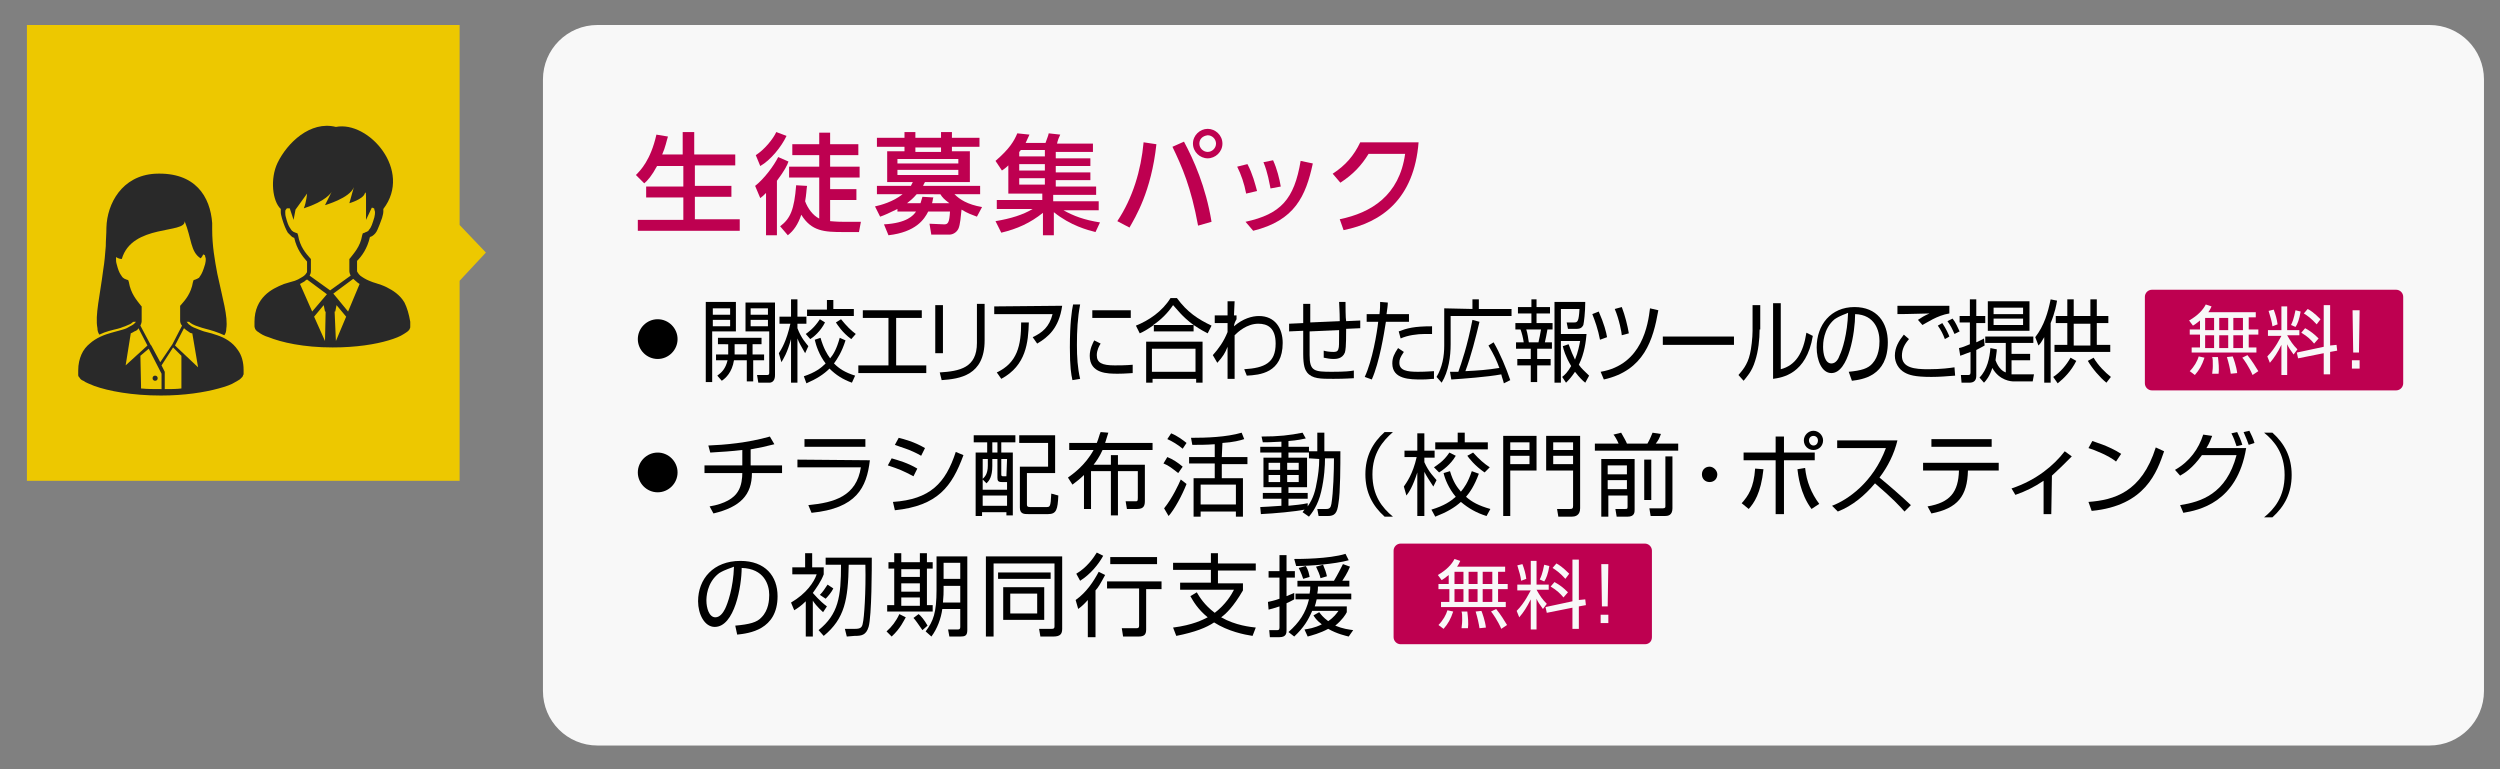 <?xml version="1.0" encoding="utf-8"?>
<!-- Generator: Adobe Illustrator 25.1.0, SVG Export Plug-In . SVG Version: 6.00 Build 0)  -->
<svg version="1.1" id="レイヤー_1" xmlns="http://www.w3.org/2000/svg" xmlns:xlink="http://www.w3.org/1999/xlink" x="0px"
	 y="0px" viewBox="0 0 390 120" style="enable-background:new 0 0 390 120;" xml:space="preserve">
<rect x="0" y="0" width="390" height="120" fill="#808080" stroke="none"/>
<style type="text/css">
	.st0{fill:#F8F8F8;}
	.st1{fill:#EDC800;}
	.st2{fill:#BE0050;}
	.st3{fill:#292929;}
</style>
<g>
	<g>
		<path class="st0" d="M387.5,107.8c0,4.7-3.8,8.5-8.5,8.5H93.2c-4.7,0-8.5-3.8-8.5-8.5V12.4c0-4.7,3.8-8.5,8.5-8.5H379
			c4.7,0,8.5,3.8,8.5,8.5L387.5,107.8L387.5,107.8z"/>
	</g>
	<g>
		<g>
			<polygon class="st1" points="75.8,39.4 71.7,35.1 71.7,3.9 4.2,3.9 4.2,75 71.7,75 71.7,43.8 			"/>
		</g>
	</g>
	<g>
		<path class="st2" d="M102.5,25.9c-0.8,1.5-1.5,2.3-2,2.7l-1.3-1.3c0.7-0.7,2.3-2.3,3.2-6.3l1.8,0.3c-0.2,0.6-0.4,1.7-0.9,2.8h3.2
			v-3.5h1.8v3.5h6.4v1.7h-6.3V29h5.7v1.7h-5.7v3.5h7V36H99.5v-1.7h7.1v-3.5h-5.8v-1.7h5.8v-3.2H102.5z"/>
		<path class="st2" d="M117.9,24.2c1.3-0.8,2.7-2.5,3.2-3.6l1.6,0.6c-0.8,1.7-2.5,3.8-4.1,4.7L117.9,24.2z M123,25.2
			c-0.2,0.6-0.6,1.4-1.8,3v8.5h-1.7v-6.6c-0.4,0.4-0.6,0.6-0.9,0.8l-0.8-1.9c1.4-1.1,2.9-3.1,3.6-4.5L123,25.2z M125.9,29
			c-0.1,0.6-0.1,1.3-0.3,2.4c0.4,1.1,1.2,2.2,2.2,2.7v-6.4h-4.7V26h4.7v-1.8h-4.2v-1.7h4.2v-1.8h1.7v1.8h4.4v1.7h-4.4V26h4.6v1.7
			h-4.6v1.8h4.1v1.7h-4.1v3.3c0.3,0,0.8,0.1,2.1,0.1h2.7l-0.3,1.6h-2.4c-3,0-5-0.1-6.6-2.7c-0.5,1.5-1.2,2.5-2.1,3.2l-1.2-1.4
			c1.6-1.2,2.2-2.6,2.5-6.4L125.9,29z"/>
		<path class="st2" d="M145.3,36.7l-0.3-1.8l2.3,0.1c0.6,0,0.8-0.3,0.9-2h-3.4c-0.6,1.2-1.9,3.2-6.2,3.7l-0.7-1.7
			c3.6-0.2,4.6-1.4,5-2H140v-0.4c-1.2,0.6-2.1,1-2.7,1.2l-0.8-1.6c0.9-0.2,2.8-0.7,4.3-1.9h-4V29h5.3c0.1-0.2,0.2-0.4,0.3-0.6h-4
			v-4.8h2.7v-0.7h-4.3v-1.4h4.3v-0.9h1.7v0.9h4v-0.9h1.7v0.9h4.3v1.4h-4.3v0.7h2.8v4.8h-7c-0.1,0.2-0.2,0.3-0.3,0.6h8.9v1.3h-4
			c0.8,0.8,2,1.6,4.3,2l-0.8,1.5c-0.8-0.3-1.4-0.5-2.4-1.1c-0.1,0.9-0.2,2.4-0.5,3s-0.9,0.9-1.4,0.9h-2.8V36.7z M149.5,24.8H140v0.7
			h9.5V24.8z M149.5,26.5H140v0.8h9.5V26.5z M148.1,31.7c-0.8-0.6-1.1-0.9-1.4-1.4H143c-0.6,0.7-1,1-1.5,1.4h2.1
			c0.1-0.4,0.2-0.6,0.3-1l1.7,0.1c-0.1,0.3-0.1,0.6-0.2,0.9H148.1z M146.8,23.7V23h-4v0.7H146.8z"/>
		<path class="st2" d="M170.9,36.2c-1.2-0.3-3.9-1-6.5-3.1v3.6h-1.7v-3.5c-2,1.6-4,2.5-6.5,3.1l-0.9-1.8c2.4-0.4,4.3-1,5.8-1.9h-5.6
			v-1.4h7.1v-1h-5.3v-4.4c-0.4,0.4-0.7,0.6-1,0.8l-1-1.5c2.2-1.9,2.9-3.1,3.4-4.3l1.9,0.2c-0.2,0.5-0.4,0.8-0.6,1.3h3.1
			c0.3-0.9,0.4-1,0.5-1.5l1.8,0.2c-0.2,0.4-0.4,0.9-0.5,1.4h5.6v1.3h-5.8v1h5.4v1.2h-5.4v1h5.4v1.2h-5.4v1h6.3v1.3h-6.7v1h7.1v1.4
			h-5.5c1.6,0.9,3.2,1.5,5.7,1.9L170.9,36.2z M159.2,23.5l-0.2,0.2v0.7h4v-1h-3.8V23.5z M163,25.6h-4v1h4V25.6z M163,27.8h-4v1h4
			V27.8z"/>
		<path class="st2" d="M180.4,22.5c-0.8,7.4-3.3,11.4-4.2,13l-1.9-1c2.4-3.6,3.7-7.9,4.1-12.3L180.4,22.5z M186.9,35.2
			c-1.1-6-2.5-9.2-4-12.3l1.8-0.8c1.5,2.8,3.4,7,4.3,12.5L186.9,35.2z M190.7,22.4c0,1.3-1.1,2.3-2.3,2.3s-2.3-1-2.3-2.3
			s1.1-2.3,2.3-2.3S190.7,21.1,190.7,22.4z M187.1,22.4c0,0.7,0.6,1.3,1.3,1.3s1.3-0.6,1.3-1.3s-0.6-1.3-1.3-1.3
			C187.6,21.2,187.1,21.7,187.1,22.4z"/>
		<path class="st2" d="M194.4,30.2c-0.3-1.6-0.8-3-1.4-4.2l1.6-0.4c0.8,1.5,1.2,3.1,1.5,4.2L194.4,30.2z M194.3,34.6
			c5.5-1.2,7.6-3.5,8.6-9.5l1.9,0.4c-1.1,5.1-2.8,8.9-9.3,10.5L194.3,34.6z M198.2,29.4c-0.2-0.9-0.4-2.4-1.1-4.1l1.5-0.3
			c0.6,1.3,1,2.9,1.2,4.1L198.2,29.4z"/>
		<path class="st2" d="M209,34.2c4.9-1,9.3-3.7,10.2-10.2h-5.7c-1.1,1.8-2.4,3.2-4.4,4.5l-1.2-1.4c2-1.3,3.3-2.8,4.3-4.9h9.1
			c-0.7,8.8-5.7,12.5-11.7,13.7L209,34.2z"/>
	</g>
	<g>
		<path d="M105.7,52.9c0,1.7-1.4,3.1-3.1,3.1s-3.1-1.4-3.1-3.1c0-1.7,1.4-3.1,3.1-3.1S105.7,51.2,105.7,52.9z"/>
		<path d="M114.8,47.2v4.5h-3.7v7.9h-1V47.1h4.7V47.2z M113.9,48.1h-2.7v1h2.7V48.1z M113.9,49.9h-2.7v1h2.7V49.9z M119.2,55.3v0.9
			h-1.7v3.3h-1v-3.3h-2c-0.3,1.9-1.3,2.8-1.9,3.2l-0.7-0.8c0.7-0.5,1.3-1.1,1.6-2.4h-1.8v-0.9h1.9c0-0.1,0-0.2,0-0.3v-1.3H112v-1
			h6.8v1h-1.4v1.6H119.2z M116.5,55.3v-1.6h-1.9V55c0,0.1,0,0.2,0,0.3H116.5z M120.9,47.2v11.3c0,0.2,0,1.2-0.9,1.2h-1.7l-0.2-1.2
			h1.5c0.2,0,0.4,0,0.4-0.3v-6.5h-3.7v-4.5H120.9z M119.8,48.1h-2.7v1h2.7V48.1z M119.8,49.9h-2.7v1h2.7V49.9z"/>
		<path d="M125.6,55.1c-0.6-1.1-0.9-1.5-1.2-2.3v6.9h-1v-6.8c-0.6,2.2-1.2,3.1-1.5,3.6l-0.4-1.4c0.4-0.6,1.2-1.9,1.8-4.6h-1.7v-1.1
			h1.8v-2.7h1v2.7h1.4v1.1h-1.4v0.7c0.6,1.6,1.4,2.4,1.7,2.8L125.6,55.1z M125.4,58.7c1.8-0.6,2.7-1.3,3.4-2c-1-1.3-1.5-2.8-1.7-3.7
			l0.9-0.3c0.5,1.7,1,2.5,1.5,3.2c0.5-0.6,1-1.4,1.5-3.2l0.9,0.4c-0.6,1.9-1.3,2.9-1.8,3.6c0.8,0.8,1.7,1.4,3.3,1.9l-0.5,1.1
			c-1.4-0.5-2.5-1.2-3.5-2.2c-0.9,0.9-2,1.6-3.6,2.3L125.4,58.7z M125.7,52.1c0.4-0.3,1.3-0.9,2.2-2.3l0.8,0.5
			c-0.7,1.4-1.8,2.3-2.3,2.6L125.7,52.1z M130,46.7v1.5h3.2v1.1h-7.3v-1h3.1v-1.5h1V46.7z M132.8,52.9c-1.4-1-2.2-2.3-2.4-2.6
			l0.8-0.5c0.9,1.1,1.5,1.7,2.3,2.3L132.8,52.9z"/>
		<path d="M143.8,48.4v1.2h-4V57h4.7v1.2h-10.6V57h4.7v-7.4h-4v-1.2H143.8z"/>
		<path d="M147.1,55.1h-1.2v-7.5h1.2V55.1z M153.6,53.1c0,5.5-3.9,6-6.7,6.2l-0.3-1.2c3.1-0.2,5.8-0.7,5.8-4.6v-6.1h1.2V53.1z"/>
		<path d="M165.7,47.7c-0.5,3.5-2.2,4.9-3.9,5.9l-0.7-1c1.5-0.7,2.6-1.6,3.1-3.6h-9.1v-1.2L165.7,47.7L165.7,47.7z M155.5,58.1
			c3.2-1.5,3.8-4.2,3.8-7.8h1.2c-0.1,3.1-0.4,6.7-4.3,8.8L155.5,58.1z"/>
		<path d="M168.5,47.5c-0.4,2.1-0.5,4.1-0.5,6.3c0,1.9,0.1,3.6,0.5,5.3l-1.2,0.2c-0.2-0.9-0.4-2-0.4-5.1c0-3.8,0.3-5.8,0.5-6.7
			H168.5z M171.7,53.6c-0.2,0.3-0.6,1-0.6,1.8c0,1.2,0.8,1.6,2.8,1.6c0.6,0,1.7,0,2.8-0.1v1.3c-0.4,0-1.1,0.1-2.3,0.1
			c-1.6,0-4.4,0-4.4-2.8c0-1.1,0.5-2,0.7-2.4L171.7,53.6z M176.4,48.4v1.2h-6v-1.2H176.4z"/>
		<path d="M186.3,51.7H180v-1c-1,0.7-1.7,1.1-2.2,1.3l-0.6-1.2c2-0.8,4.1-2.2,5.4-4.3h1c1.6,2.2,3.3,3.3,5.4,4.3l-0.6,1.2
			c-0.4-0.2-1-0.5-2.2-1.3v1H186.3z M187.6,53.3v6.4h-1v-0.6h-6.8v0.6h-1v-6.4H187.6z M186.5,54.4h-6.8V58h6.8V54.4z M186.2,50.7
			c-1.8-1.3-2.7-2.6-3.2-3.1c-0.8,1.2-1.9,2.3-3.1,3.1H186.2z"/>
		<path d="M194.1,57.6c3.2-0.2,4.9-1,4.9-4c0-2.5-1.3-3.1-2.7-3.1c-1.8,0-3.2,1.3-3.7,1.8v6.8h-1.1v-5c-0.4,1-0.7,1.5-1.6,2.5
			l-0.7-1.2c0.9-1,1.7-2.1,2.3-3.6v-1.4h-2v-1.2h2V47h1.1l-0.1,2.2h0.4v0.6c-0.2,0.3-0.4,0.8-0.4,1.1c1.4-1.2,2.8-1.6,3.9-1.6
			c2.5,0,3.7,1.9,3.7,4.2c0,4.7-3.6,5-5.6,5.1L194.1,57.6z"/>
		<path d="M209.9,47.1c0,0.5,0,2.6,0.1,3l2.2-0.1v1.2l-2.2,0.1c0,3-0.1,3.3-0.2,3.7c-0.4,1-1.4,1-1.8,1c-0.5,0-1-0.1-1.5-0.2v-1.1
			c0.3,0.1,0.9,0.2,1.5,0.2c0.3,0,0.7,0,0.8-0.5c0.1-0.3,0.1-0.6,0.1-2.9l-4.6,0.2v3.7c0,2.5,0.7,2.6,3.5,2.6c2,0,2.9-0.1,3.4-0.2
			V59c-0.4,0-1.2,0.1-3.2,0.1s-3.3,0-4.1-1c-0.3-0.4-0.6-1-0.6-2.9v-3.6l-2.2,0.1v-1.2l2.2-0.1v-3h1.1v2.9l4.6-0.2
			c0-1.6-0.1-2.5-0.1-3H209.9z"/>
		<path d="M216.5,47.2c0,0.5-0.1,1-0.2,1.8h3.5v1.2h-3.6c-0.3,1.9-1,6.3-2.2,9l-1.1-0.4c1.2-2.6,1.9-6.8,2.1-8.6h-1.8V49h2
			c0.1-0.8,0.1-1.4,0.1-1.9L216.5,47.2z M219,54.9c-0.6,0.9-0.7,1.2-0.7,1.7c0,1.2,1.2,1.4,2.9,1.4c1.4,0,2.1-0.1,2.5-0.1v1.2
			c-0.5,0-0.9,0.1-1.9,0.1c-1.8,0-4.6,0-4.6-2.5c0-0.9,0.3-1.5,0.9-2.4L219,54.9z M223.4,52.1c-0.3,0-0.6,0-1.1,0
			c-1.2,0-2.7,0.2-3.8,0.7l-0.3-1.1c1.3-0.5,2.4-0.8,5.2-0.8L223.4,52.1L223.4,52.1z"/>
		<path d="M229.7,48.2v-1.5h1v1.5h5.1v1.1h-9.5v4.4c0,1.9-0.3,4.2-1.4,6l-0.8-0.9c0.9-1.5,1.2-3.2,1.2-4.9v-5.8L229.7,48.2
			L229.7,48.2z M233,53.4c1,1.7,2,4.1,2.6,5.9l-1,0.5c-0.1-0.5-0.3-0.9-0.4-1.4c-2.1,0.4-6.2,0.7-7.8,0.8l-0.2-1.2
			c0.7,0,1.1,0,1.3,0c0.5-1.4,1.4-4,2.2-8.1l1.1,0.3c-0.6,2.5-1.3,5.3-2.2,7.7c2.1-0.1,3.4-0.2,5.3-0.5c-0.4-1.1-0.8-2-1.7-3.5
			L233,53.4z"/>
		<path d="M239.7,46.7v1.2h2.1v1h-2.1v1.5h2.5v1h-0.8c-0.1,0.6-0.3,1.6-0.4,2h1.1v1h-2.3V56h2.1v1h-2.1v2.6h-1V57h-2.1v-1h2.1v-1.6
			h-2.3v-1h1.2c-0.1-0.7-0.3-1.5-0.5-2h-0.8v-1h2.5v-1.5h-2.1v-1h2.1v-1.2H239.7z M240,53.4c0.1-0.5,0.3-1.3,0.4-2h-2.3
			c0.2,0.6,0.3,1.4,0.4,2H240z M247.3,59.7c-0.4-0.3-0.9-0.8-1.6-1.7c-0.6,0.9-1,1.3-1.4,1.7l-0.6-0.9c0.4-0.3,0.9-0.8,1.4-1.7
			c-0.9-1.5-1.2-2.6-1.3-3.1l0.9-0.3c0.4,1.1,0.7,1.8,1,2.4c0.5-1.2,0.7-2.4,0.8-2.9h-3v6.5h-1V47.1h4.8c0,1.6-0.2,3.2-0.3,3.6
			c-0.1,0.2-0.3,0.6-1,0.6h-1.4l-0.2-1h1.2c0.5,0,0.7-0.2,0.8-2.1h-2.9v3.9h4c-0.1,1.1-0.3,3-1.2,4.8c0.4,0.6,0.9,1,1.6,1.7
			L247.3,59.7z"/>
		<path d="M249.6,53c-0.3-1.6-0.8-3-1.2-4l1-0.4c0.8,1.8,1.2,3.3,1.3,4L249.6,53z M249.7,58c6.5-1.1,7.4-7.4,7.7-9.9l1.3,0.3
			c-0.8,4.6-2.2,9.4-8.5,10.8L249.7,58z M253,52.3c0-0.3-0.4-2.5-1.1-4.1l1.1-0.3c0.5,1.3,0.9,2.9,1.1,4.1L253,52.3z"/>
		<path d="M270.5,52.5v1.3h-11.1v-1.3H270.5z"/>
		<path d="M274.5,51.4c0,1.5-0.2,3.4-0.7,4.9c-0.5,1.7-1.4,2.6-1.8,3.1l-0.8-0.9c0.5-0.6,1.4-1.5,1.8-3.3c0.2-0.8,0.4-2.5,0.4-3.6
			v-4h1.2v3.8H274.5z M277.8,57.6c2.3-0.6,3.5-2.5,4-5.7l1,0.5c-1,6-4.8,6.5-6.2,6.7V47.3h1.2V57.6z"/>
		<path d="M288.4,58c2-0.2,3-0.5,3.7-1.3c1-1.1,1.1-2.7,1.1-3.5c0-1.6-0.7-4.1-3.8-4.2c0,2.8-1,9.2-3.7,9.2c-1.5,0-2.3-2-2.3-4
			c0-3.5,2.2-6.3,5.9-6.3c3.5,0,5.2,2.4,5.2,5.5c0,5.3-4,5.8-5.6,6L288.4,58z M286.2,49.8c-1.8,1.5-1.8,3.9-1.8,4.3
			c0,1.1,0.3,2.6,1.3,2.6c0.7,0,1.1-0.7,1.3-1.3c0.4-0.8,1.2-3.3,1.3-6.6C287.9,49,287.1,49.2,286.2,49.8z"/>
		<path d="M297.8,52.9c-0.7,0.8-1.1,1.6-1.1,2.6c0,1.9,2,2.1,4.1,2.1s3.4-0.2,4.1-0.3l0.1,1.3c-1.4,0.1-2.4,0.2-3.7,0.2
			c-2.6,0-3.5-0.3-4.2-0.7c-0.9-0.5-1.5-1.5-1.5-2.6c0-1.3,0.6-2.3,1.4-3.3L297.8,52.9z M304.1,48.9c-1.9,0.3-3.6,1.5-4.2,1.8
			l-0.7-0.8c0.6-0.4,0.9-0.6,1.8-1c-3.7,0.1-4.3,0.1-5,0.1v-1.3c0.6,0,4.1,0,8.1,0L304.1,48.9L304.1,48.9z M303.4,52.9
			c-0.3-0.8-0.6-1.4-1.1-2.1l0.7-0.4c0.6,0.9,1,1.8,1.1,2.1L303.4,52.9z M304.9,52.1c-0.4-0.9-0.6-1.3-1.1-2l0.8-0.4
			c0.5,0.6,0.8,1.4,1.1,2L304.9,52.1z"/>
		<path d="M309.6,53.9c-0.2,0.1-0.5,0.3-1.3,0.7v4c0,0.7-0.3,1.1-1.1,1.1H306l-0.1-1.2h1.1c0.2,0,0.4,0,0.4-0.4v-3.2
			c-0.8,0.3-1.1,0.4-1.6,0.6l-0.2-1.2c0.5-0.1,1-0.3,1.7-0.6v-3.4h-1.6v-1h1.6v-2.6h1v2.6h1.4v1.1h-1.4v3c0.6-0.3,0.9-0.4,1.2-0.6
			L309.6,53.9z M308.8,58.9c1.2-1.2,1.6-3.1,1.7-4.6l1,0.2c0,0.4-0.1,0.8-0.2,1.7c0.5,1.4,1.3,1.8,1.6,1.9v-4.6h-3.2v-1h7.5v1h-3.4
			v1.7h2.9v1h-2.9v2.2c0.1,0,0.2,0,0.3,0h3.2l-0.2,1.1h-3c-0.3,0-2.2-0.1-3.3-2.1c-0.4,1.3-1,2-1.3,2.3L308.8,58.9z M316.6,51.6
			h-6.5V47h6.5V51.6z M315.6,48H311v1h4.6V48z M315.6,49.7H311v1h4.6V49.7z"/>
		<path d="M319.9,59.7h-1v-7.1c-0.4,0.7-0.6,1-0.9,1.3l-0.5-1.3c1.4-1.8,2-3.9,2.4-5.9l1,0.2c-0.1,0.6-0.3,1.8-1,3.5V59.7z
			 M320.3,58.8c1.1-0.7,2.1-1.9,2.7-3l0.9,0.5c-0.8,1.6-1.9,2.7-2.9,3.5L320.3,58.8z M323.5,46.7v2.6h2.6v-2.6h1v2.6h1.8v1.1h-1.8
			v3.4h2.1v1.1h-8.7v-1.1h2v-3.4h-1.8v-1.1h1.8v-2.6H323.5z M326.1,50.5h-2.6v3.4h2.6V50.5z M326.6,55.8c0.7,1.2,1.8,2.3,2.7,3
			l-0.7,0.9c-1-0.8-2.2-2.2-2.9-3.4L326.6,55.8z"/>
		<path d="M105.7,73.7c0,1.7-1.4,3.1-3.1,3.1s-3.1-1.4-3.1-3.1c0-1.7,1.4-3.1,3.1-3.1C104.3,70.6,105.7,72,105.7,73.7z"/>
		<path d="M117.3,72.6h4.7v1.2h-4.7c0,3.4-1.8,5.3-6,6.3l-0.6-1.1c2.4-0.4,3.8-1.3,4.4-2.3c0.6-0.9,0.7-2.2,0.7-2.9h-5.9v-1.2h5.9
			v-2.4c-1.7,0.2-3.3,0.3-5,0.4l-0.3-1.1c2.5-0.1,6.1-0.4,9.6-1.4l0.7,1.2c-1.6,0.4-2,0.5-3.7,0.8v2.5H117.3z"/>
		<path d="M135.7,71.8c-0.5,4.3-2.1,7.5-9.1,8.2l-0.5-1.2c4.1-0.4,7.5-1.4,8.2-5.9h-9.9v-1.2L135.7,71.8L135.7,71.8z M135,68.5v1.2
			h-9.5v-1.2H135z"/>
		<path d="M142.5,74.3c-1.7-0.9-2.2-1.1-4-1.7l0.6-1.1c1,0.3,2.5,0.7,4,1.6L142.5,74.3z M139.3,78.3c5.8-0.4,8.2-2.9,9.8-7.8
			l1.2,0.5c-1.8,4.9-4,7.9-10.7,8.6L139.3,78.3z M143.7,71.1c-1.7-1-3.4-1.4-4.1-1.7l0.6-1.1c0.8,0.2,2.4,0.6,4.1,1.6L143.7,71.1z"
			/>
		<path d="M158.4,67.9V69h-2.2v1.6h1.8v9.8h-1v-0.5h-3.8v0.6h-1v-9.9h1.8V69h-2.1v-1.1L158.4,67.9L158.4,67.9z M155.6,71.6h-0.8v1.1
			c0,1.7-0.5,2.3-0.9,2.7l-0.6-0.6v1.6h3.8v-1.2h-0.8c-0.6,0-0.7-0.2-0.7-0.7V71.6z M154.1,71.6h-0.8v3.1c0.3-0.3,0.8-0.7,0.8-2.1
			V71.6z M157.1,77.3h-3.8v1.6h3.8V77.3z M155.6,69h-0.8v1.6h0.8V69z M157.1,71.6h-0.9v2.3c0,0.3,0,0.4,0.3,0.4h0.5L157.1,71.6
			L157.1,71.6z M159,67.9h5.6v5.9h-4.4v4.9c0,0.3,0.1,0.4,0.5,0.4h2.5c0.6,0,0.7,0,0.8-2.1l1.1,0.3c-0.1,2.2-0.3,2.9-1.6,2.9h-3.1
			c-0.6,0-1.3,0-1.3-1v-6.4h4.4v-3.7H159L159,67.9L159,67.9z"/>
		<path d="M172.9,67.5c-0.2,0.6-0.3,1-0.5,1.6h7.4v1.1H172c-0.5,1.1-1,1.8-1.4,2.3h2.7V71h1.1v1.5h4.2v5.6c0,0.7-0.1,1.3-1.2,1.3
			h-1.6l-0.2-1.2h1.5c0.3,0,0.4,0,0.4-0.5v-4.2h-3.1v6.9h-1.1v-6.9h-3.1v5.9h-1.1v-5.3c-0.7,0.7-1.3,1.1-1.8,1.5l-0.7-1.1
			c0.7-0.5,2.7-1.9,4-4.3h-3.8v-1.1h4.3c0.3-0.7,0.4-1.3,0.6-1.7L172.9,67.5z"/>
		<path d="M183.8,73.8c-0.9-0.7-1.5-1.2-2.3-1.5l0.6-1c0.8,0.3,1.7,0.9,2.4,1.5L183.8,73.8z M181.6,79.3c1.3-1.6,2.3-3.8,2.6-4.5
			l0.9,0.7c-0.7,1.8-1.9,4-2.8,5L181.6,79.3z M184.5,70c-0.7-0.6-1.7-1.2-2.4-1.5l0.6-0.9c1,0.4,1.9,1.1,2.4,1.5L184.5,70z
			 M190.6,71.3h4v1.1h-4v2.2h3.3v6h-1.1v-0.8h-5.5v0.8h-1.1v-6h3.3v-2.3h-4v-1h4v-2c-1.3,0.1-2.5,0.1-3.5,0.1l-0.2-1.1
			c2.4,0,5.5-0.1,7.9-0.8l0.4,1c-0.6,0.2-1.7,0.5-3.4,0.6L190.6,71.3L190.6,71.3z M192.8,75.6h-5.5v3.1h5.5V75.6z"/>
		<path d="M204.2,71.5v-1.1h1.3v-2.9h1.1v2.9h2.5c0,1.9,0,6.5-0.3,8.1c-0.2,1.6-0.6,2-1.7,2h-1.4l-0.2-1.1h1.4
			c0.5,0,0.7-0.2,0.8-0.8c0.3-1.8,0.4-5.2,0.4-7.1h-1.4c0,1.1-0.1,3.1-0.6,5.2c-0.5,2.2-1.5,3.4-1.9,3.9l-1-0.7
			c0.1-0.1,0.2-0.3,0.3-0.4c-1.4,0.3-4.7,0.6-6.8,0.7l-0.1-1.1c0.6,0,1.6-0.1,3.3-0.2v-1.1H197v-0.9h2.9V76h-2.8v-4.6h2.8v-0.8h-3.3
			v-0.9h3.3v-0.8c-1.7,0.1-2.4,0.1-2.9,0.1l-0.2-0.9c2.7,0,4.4-0.2,6.4-0.6l0.5,0.9c-0.5,0.1-1.3,0.3-2.7,0.4v0.9h3.2v0.9H201v0.8
			h2.9V76H201v0.9h3v0.9h-3v1.1c1-0.1,2.1-0.2,3-0.4V79c0.9-1.3,1.2-2.4,1.5-4.2c0.1-0.6,0.3-1.8,0.3-3.2L204.2,71.5L204.2,71.5z
			 M199.7,72.2h-1.8v1.1h1.8V72.2z M199.7,74.1h-1.8v1.1h1.8V74.1z M202.6,72.2h-1.8v1.1h1.8V72.2z M202.6,74.1h-1.8v1.1h1.8V74.1z"
			/>
		<path d="M217.3,67.4c-1.6,1.4-3.2,3.3-3.2,6.6s1.5,5.2,3.2,6.6H216c-1.9-1.7-3-3.8-3-6.6s1.1-4.9,3-6.6H217.3z"/>
		<path d="M223.6,75.9c-0.7-1.1-1-1.5-1.4-2.3v6.9h-1.1v-6.8c-0.7,2.2-1.3,3.1-1.7,3.6l-0.4-1.4c0.4-0.6,1.4-1.9,2-4.6h-1.9v-1h2
			v-2.7h1.1v2.7h1.6v1.1h-1.6v0.7c0.7,1.6,1.6,2.4,1.9,2.8L223.6,75.9z M223.3,79.5c2-0.6,3-1.3,3.8-2c-1.1-1.3-1.7-2.8-1.9-3.7
			l1-0.3c0.5,1.7,1.1,2.5,1.7,3.2c0.5-0.6,1.1-1.4,1.7-3.2l1.1,0.4c-0.7,1.9-1.4,2.9-2,3.6c0.9,0.8,2,1.4,3.8,1.9l-0.6,1.1
			c-1.6-0.5-2.8-1.2-4-2.2c-1,0.9-2.2,1.6-4,2.3L223.3,79.5z M223.7,72.9c0.4-0.3,1.5-0.9,2.4-2.3l1,0.5c-0.8,1.4-2.1,2.3-2.6,2.6
			L223.7,72.9z M228.5,67.5V69h3.6v1.1h-8.2V69h3.5v-1.5H228.5z M231.6,73.7c-1.5-1-2.5-2.3-2.7-2.6l0.9-0.5c1,1.1,1.7,1.7,2.6,2.3
			L231.6,73.7z"/>
		<path d="M239.7,68v5.4h-4.1v7.1h-1.1V68H239.7z M235.6,69v1.2h3V69H235.6z M235.6,71.1v1.3h3v-1.3H235.6z M246.5,79.3
			c0,1.2-0.9,1.3-1.3,1.3h-2.1l-0.2-1.2h2c0.4,0,0.5-0.1,0.5-0.5v-5.5h-4.2V68h5.3V79.3z M242.3,69v1.2h3.1V69H242.3z M242.3,71.1
			v1.3h3.1v-1.3H242.3z"/>
		<path d="M252.5,69.2c-0.2-0.5-0.6-1.2-0.8-1.4l1.2-0.3c0.4,0.7,0.8,1.4,0.9,1.7h3.2c0.4-0.7,0.5-1,0.8-1.7l1.3,0.2
			c-0.2,0.6-0.4,1-0.8,1.5h3.5v1.1h-13v-1.1H252.5z M255,71.6v7.9c0,0.4,0,1.1-1.1,1.1h-1.7l-0.2-1.2h1.5c0.3,0,0.4,0,0.4-0.3v-1.8
			h-3v3.3h-1.1v-9H255z M253.8,72.6h-3V74h3V72.6z M253.8,74.9h-3v1.4h3V74.9z M256.5,78v-6.3h1.1V78H256.5z M260.9,71.2v8.1
			c0,1.1-0.7,1.2-1.2,1.2h-2.2l-0.2-1.2h2.1c0.4,0,0.4-0.2,0.4-0.3v-7.8H260.9z"/>
		<path d="M267.9,74c0,0.7-0.5,1.2-1.2,1.2s-1.2-0.5-1.2-1.2s0.5-1.2,1.2-1.2C267.3,72.8,267.9,73.4,267.9,74z"/>
		<path d="M271.7,78.5c1-1.1,1.9-2.4,2.1-5.4l1.3,0.1c-0.4,3.8-1.5,5.3-2.3,6.2L271.7,78.5z M278.3,68.1v2.5h4.8v1.2h-4.8v8.4H277
			v-8.4h-5v-1.2h5v-2.5H278.3z M281.6,73c0.2,2.1,1,4,2.2,5.6l-1.2,0.8c-1.8-2.4-2.1-5.4-2.2-6.2L281.6,73z M284.4,68.7
			c0,0.8-0.6,1.5-1.5,1.5c-0.8,0-1.5-0.6-1.5-1.5c0-0.8,0.7-1.5,1.5-1.5S284.4,67.9,284.4,68.7z M282.2,68.7c0,0.4,0.3,0.8,0.7,0.8
			c0.4,0,0.7-0.3,0.7-0.8c0-0.4-0.3-0.7-0.7-0.7S282.2,68.3,282.2,68.7z"/>
		<path d="M285.8,78.9c2.4-0.9,6.4-3.6,8.4-9h-7.6v-1.2h9.4c-0.5,2.1-1.5,4.1-2.8,5.8c1.7,1.4,3.3,2.8,4.9,4.3l-1,1
			c-0.8-0.9-1.8-2-4.6-4.4c-1.6,1.9-3.5,3.5-5.8,4.4L285.8,78.9z"/>
		<path d="M311.8,72.2v1.2H307c-0.1,4-1.6,5.9-5.7,6.7l-0.6-1.1c3.5-0.6,4.8-2.2,4.9-5.6H300v-1.2L311.8,72.2L311.8,72.2z
			 M310.7,68.5v1.2h-9.4v-1.2H310.7z"/>
		<path d="M320,80.2h-1.2V75c-1.5,1-2.7,1.6-4.4,2.2l-0.6-1c3.9-1.3,6.6-3.6,8.3-5.8l1.1,0.8c-1.3,1.3-2,2-3.1,3L320,80.2L320,80.2z
			"/>
		<path d="M330.1,72c-1.1-0.9-3.3-1.8-4.3-2.1l0.6-1.1c0.2,0.1,2.5,0.7,4.5,2L330.1,72z M325.8,78.3c4-0.3,8.3-1.5,10.5-8.5l1.3,0.6
			c-1.1,3.2-2.9,8.5-11.3,9.3L325.8,78.3z"/>
		<path d="M339.3,73.3c2.3-1.3,3.7-3.3,4.4-5.5l1.4,0.2c-0.2,0.5-0.4,1.1-0.9,1.9h6.2c-1.4,8.6-7.5,9.7-9.8,10.1l-0.5-1.2
			c3.2-0.5,7.2-1.7,8.8-7.8h-5.4c-1.5,2.1-2.7,2.8-3.4,3.2L339.3,73.3z M348.9,69.6c-0.3-0.9-0.4-1.2-0.8-2l0.9-0.2
			c0.3,0.6,0.6,1.3,0.8,2L348.9,69.6z M350.8,69.4c-0.1-0.3-0.4-1.1-0.8-2l0.9-0.2c0.3,0.6,0.6,1.2,0.8,1.9L350.8,69.4z"/>
		<path d="M353.2,80.7c1.6-1.3,3.2-3.2,3.2-6.6s-1.6-5.3-3.2-6.6h1.3c1.9,1.7,3,3.8,3,6.6s-1.1,4.9-3,6.6H353.2z"/>
		<path d="M114.7,97.6c2.2-0.2,3.4-0.5,4.1-1.3c1.1-1.1,1.2-2.7,1.2-3.5c0-1.6-0.8-4.1-4.3-4.2c0,2.8-1.1,9.2-4.2,9.2
			c-1.6,0-2.6-2-2.6-4c0-3.5,2.4-6.3,6.6-6.3c3.9,0,5.8,2.4,5.8,5.5c0,5.3-4.5,5.8-6.3,6L114.7,97.6z M112.2,89.4
			c-2,1.5-2,3.9-2,4.3c0,1.1,0.4,2.6,1.4,2.6c0.7,0,1.2-0.7,1.5-1.3c0.4-0.8,1.3-3.3,1.4-6.6C114.1,88.6,113.2,88.8,112.2,89.4z"/>
		<path d="M128.4,95.5c-0.9-0.8-1.5-1.6-1.6-1.8v5.6h-1.1v-5.5c-0.7,0.7-1.3,1.1-1.8,1.4l-0.5-1.2c2.4-1.4,3.6-3.2,4-4.4h-3.8v-1.1
			h2v-2.2h1.1v2.2h1.8v1.1c-0.4,1.1-1.2,2.2-1.7,2.9c0.2,0.2,1,1.2,2.2,2.1L128.4,95.5z M132.1,99.3l-0.3-1.2h1.6
			c0.8,0,1.1-0.2,1.2-0.9c0.2-0.7,0.5-4.9,0.4-9.1h-2.6c-0.1,5.4-0.6,8.4-3.9,11.1l-0.8-0.9c3.1-2.5,3.5-5.2,3.5-10.2h-2.4V87h7.2
			c0,1.4,0,9.1-0.5,10.8c-0.4,1.3-1.1,1.4-2.2,1.4L132.1,99.3L132.1,99.3z M127.9,92.8c0.5-0.5,0.8-1,1.2-1.6l0.9,0.6
			c-0.3,0.6-0.8,1.2-1.2,1.6L127.9,92.8z"/>
		<path d="M138.3,98.5c0.8-0.7,1.5-1.6,2-2.7l1,0.5c-0.3,0.5-0.8,1.7-2.2,3L138.3,98.5z M140.6,86.3v1.4h2.9v-1.4h1.1v1.4h0.9v1
			h-0.9v5.7h0.9v1h-7.1v-1h1.1v-5.7h-0.9v-1h0.9v-1.4H140.6z M143.5,88.8h-2.9V90h2.9V88.8z M143.5,91h-2.9v1.3h2.9V91z M143.5,93.2
			h-2.9v1.3h2.9V93.2z M143.9,98.3c-0.7-1-1.1-1.6-1.4-1.9l0.8-0.6c0.3,0.2,0.9,0.9,1.4,1.8L143.9,98.3z M150.9,98.3
			c0,0.9-0.4,1-1.1,1h-1.7l-0.2-1.1h1.5c0.3,0,0.4-0.1,0.4-0.4V95H147c-0.2,1.5-0.8,3.1-1.7,4.3l-0.9-0.8c1.2-1.6,1.7-2.9,1.7-6.5
			v-5.2h4.8V98.3z M149.8,91.4h-2.6V92c0,0.5,0,0.9-0.1,2h2.7L149.8,91.4L149.8,91.4z M149.8,87.8h-2.6v2.5h2.6V87.8z"/>
		<path d="M165.7,98.1c0,0.8-0.3,1.2-1.4,1.2h-2l-0.2-1.2h1.9c0.3,0,0.5,0,0.5-0.4v-9.8H155v11.4h-1.2V86.8h11.9V98.1z M163.9,89.3
			v1h-8.2v-1H163.9z M162.9,91.6v5.1h-6.4v-5.1H162.9z M161.8,92.6h-4.2v3.1h4.2V92.6z"/>
		<path d="M167.8,93.6c1.7-1.2,2.8-2.9,3.6-4.4l1,0.5c-0.7,1.3-1.1,2-1.5,2.4v7.3h-1.2v-5.8c-0.6,0.7-1.1,1.1-1.5,1.4L167.8,93.6z
			 M167.9,89.5c1.7-1,2.7-2.5,3.2-3.3l1,0.5c-0.7,1.3-2,2.9-3.6,3.9L167.9,89.5z M181.1,91.9h-2.3v6.3c0,0.8-0.3,1.1-1.2,1.1h-2.4
			L175,98h2.3c0.3,0,0.4-0.1,0.4-0.4v-5.8h-5v-1.1h8.5v1.2H181.1z M180.5,88h-7.3v-1.1h7.3V88z"/>
		<path d="M195.4,99.2c-1.3-0.2-3.8-0.7-6-2.1c-1.2,0.8-2.9,1.5-5.9,2.1l-0.5-1.3c3.1-0.4,4.6-1.2,5.4-1.6c-1.6-1.3-2.3-2.6-2.7-3.3
			l1-0.6c0.4,0.7,1.2,2,2.8,3.2c1.7-1.3,2.6-2.8,3-3.6h-8.4v-1.1h4.8v-2H183v-1.1h5.9v-1.5h1.1v1.6h5.9V89H190v2h3.9v1.1
			c-1.5,2.6-2.7,3.7-3.4,4.2c2.3,1.3,4.6,1.5,5.4,1.6L195.4,99.2z"/>
		<path d="M201.9,93.5c-0.4,0.2-0.7,0.4-1.2,0.6v4.2c0,0.4,0,1.1-1.1,1.1h-1.5l-0.1-1.1h1.2c0.2,0,0.4,0,0.4-0.4v-3.3
			c-0.9,0.3-1.3,0.4-1.7,0.5l-0.1-1.2c0.4-0.1,1-0.2,1.8-0.5v-3.3h-1.7v-1h1.7v-2.5h1.1v2.5h1.3v1h-1.3V93c0.4-0.2,0.8-0.3,1.2-0.5
			L201.9,93.5z M201,98.6c1.7-1.5,2.7-3,3.2-5.1h-2.1v-0.9h2.2c0.1-0.5,0.1-0.8,0.1-1.1h-2v-0.9h5.7c0.6-1,1.1-2,1.4-2.6l1.1,0.4
			c-0.4,1-1,1.9-1.2,2.2h1.1v0.9h-4.9c0,0.4,0,0.6-0.1,1.1h5.3v0.9h-5.4c-0.1,0.5-0.2,0.8-0.3,1.1h5v0.9c-0.2,0.4-0.7,1.2-1.8,2.1
			c1.2,0.5,2.1,0.6,2.8,0.7l-0.7,1c-0.4-0.1-1.8-0.4-3.2-1.2c-1.3,0.7-2.5,1-3.2,1.2l-0.5-1.1c0.6-0.1,1.5-0.2,2.7-0.8
			c-0.9-0.7-1.1-1.1-1.3-1.4l0.9-0.5c0.3,0.4,0.6,0.8,1.4,1.4c0.9-0.6,1.3-1.2,1.6-1.6h-4.1c-0.6,1.4-1.3,2.6-2.8,4L201,98.6z
			 M201.9,87.2c0.8,0,5.4,0,8-0.8l0.5,1c-2.2,0.6-6.1,0.9-8.2,0.9L201.9,87.2z M203.3,90.3c-0.1-0.3-0.3-0.9-0.7-1.7l1.1-0.3
			c0.4,0.6,0.5,1.2,0.6,1.7L203.3,90.3z M206,90.2c-0.1-0.5-0.4-1.2-0.7-1.8l1.1-0.3c0.3,0.7,0.5,1.3,0.6,1.8L206,90.2z"/>
	</g>
	<g>
		<path class="st2" d="M256.6,100.5h-38.1c-0.6,0-1.1-0.5-1.1-1.1V85.9c0-0.6,0.5-1.1,1.1-1.1h38.1c0.6,0,1.1,0.5,1.1,1.1v13.5
			C257.7,100.1,257.2,100.5,256.6,100.5z"/>
		<g>
			<path class="st0" d="M234.8,88.4v0.8h-1.1v1.9h1.5v0.8h-1.5v2h1.2v0.8h-10.1v-0.8h1.3v-2h-1.7v-0.8h1.6v-1.4
				c-0.6,0.5-0.8,0.6-1.1,0.8l-0.6-0.8c1.4-0.8,2.2-1.7,2.6-2.5l0.9,0.3c-0.1,0.2-0.2,0.5-0.5,0.9H234.8z M224.4,97.5
				c0.7-0.7,1.2-1.6,1.4-2.3l0.9,0.2c-0.4,1.2-0.8,1.9-1.5,2.7L224.4,97.5z M228.3,89.2h-1.4v1.9h1.4V89.2z M228.3,91.9h-1.4v2h1.4
				V91.9z M228,98c0-0.3,0.1-0.6,0.1-1.2c0-0.8,0-1.1-0.1-1.4h0.9c0.1,0.8,0.2,1.9,0.1,2.6L228,98L228,98z M230.5,89.2h-1.4v1.9h1.4
				V89.2z M230.5,91.9h-1.4v2h1.4V91.9z M230.8,98c-0.1-0.7-0.3-1.6-0.6-2.6l0.9-0.1c0.1,0.2,0.6,1.6,0.7,2.6L230.8,98z M232.8,89.2
				h-1.5v1.9h1.5V89.2z M232.8,91.9h-1.5v2h1.5V91.9z M234.2,98.1c-0.5-1.2-1.4-2.5-1.6-2.7l0.8-0.4c0.8,1,1.2,1.7,1.7,2.5
				L234.2,98.1z"/>
			<path class="st0" d="M236.7,92v-0.8h2.1v-3.7h0.9v3.7h1.9V92h-1.9l0,0c0.5,0.9,0.9,1.5,1.6,2.2l-0.6,0.8c-0.5-0.7-0.8-1.1-1-1.6
				v4.8h-0.9v-4.7c-0.6,1.2-1.1,2-1.8,2.8l-0.4-1c1.3-1.3,2-2.9,2.2-3.2h-2.1V92z M237.3,90.6c-0.1-0.8-0.3-1.4-0.6-2.4l0.8-0.2
				c0.3,0.8,0.5,1.5,0.6,2.3L237.3,90.6z M240.2,90.4c0.5-1,0.6-2,0.7-2.3l0.8,0.2c-0.2,1.2-0.5,2-0.8,2.4L240.2,90.4z M247.3,93.5
				l0.1,0.9l-1.1,0.2v3.5h-1v-3.3l-4,0.8l-0.2-0.9l4.2-0.9v-6.5h1v6.3L247.3,93.5z M243.9,93.2c-0.5-0.6-1-1.1-2-1.7l0.6-0.7
				c0.9,0.5,1.4,0.9,2.1,1.6L243.9,93.2z M244.2,90.3c-0.8-0.9-1.5-1.4-2-1.7l0.6-0.7c0.4,0.2,1,0.6,2,1.6L244.2,90.3z"/>
			<path class="st0" d="M249.7,97.2v-1.3h1.2v1.3H249.7z M250.9,88l-0.1,6.6h-0.9l-0.1-6.6H250.9z"/>
		</g>
	</g>
	<g>
		<path class="st2" d="M373.8,60.9h-38.1c-0.6,0-1.1-0.5-1.1-1.1V46.3c0-0.6,0.5-1.1,1.1-1.1h38.1c0.6,0,1.1,0.5,1.1,1.1v13.5
			C374.9,60.4,374.4,60.9,373.8,60.9z"/>
		<g>
			<path class="st0" d="M351.9,48.7v0.8h-1.1v1.9h1.5v0.8h-1.5v2h1.2V55h-10.1v-0.8h1.3v-2h-1.6v-0.8h1.6V50
				c-0.6,0.5-0.8,0.6-1.1,0.8l-0.6-0.8c1.4-0.8,2.2-1.7,2.6-2.5l0.9,0.3c-0.1,0.2-0.2,0.5-0.5,0.9H351.9z M341.6,57.9
				c0.7-0.7,1.2-1.6,1.4-2.3l0.9,0.2c-0.4,1.2-0.8,1.9-1.5,2.7L341.6,57.9z M345.4,49.6H344v1.9h1.4V49.6z M345.4,52.3H344v2h1.4
				V52.3z M345.1,58.3c0-0.3,0.1-0.6,0.1-1.2c0-0.8,0-1.1-0.1-1.4h0.9c0.1,0.8,0.2,1.9,0.1,2.6L345.1,58.3L345.1,58.3z M347.6,49.6
				h-1.4v1.9h1.4V49.6z M347.6,52.3h-1.4v2h1.4V52.3z M348,58.3c-0.1-0.7-0.3-1.6-0.6-2.6l0.9-0.1c0.1,0.2,0.6,1.6,0.7,2.6L348,58.3
				z M349.9,49.6h-1.5v1.9h1.5V49.6z M349.9,52.3h-1.5v2h1.5V52.3z M351.4,58.5c-0.5-1.2-1.4-2.5-1.6-2.7l0.8-0.4
				c0.8,1,1.2,1.7,1.7,2.5L351.4,58.5z"/>
			<path class="st0" d="M353.8,52.3v-0.8h2.1v-3.7h0.9v3.7h1.9v0.8h-1.9l0,0c0.5,0.9,0.9,1.5,1.6,2.2l-0.6,0.8
				c-0.5-0.7-0.8-1.1-1-1.6v4.8h-0.9v-4.7c-0.6,1.2-1.1,2-1.8,2.8l-0.4-1c1.3-1.3,2-2.9,2.2-3.2h-2.1V52.3z M354.5,50.9
				c-0.1-0.8-0.3-1.4-0.6-2.4l0.8-0.2c0.3,0.8,0.5,1.5,0.6,2.3L354.5,50.9z M357.4,50.7c0.5-1,0.6-2,0.7-2.3l0.8,0.2
				c-0.2,1.2-0.5,2-0.8,2.4L357.4,50.7z M364.5,53.8l0.1,0.9l-1.1,0.2v3.5h-1v-3.3l-4,0.8l-0.2-0.9l4.2-0.9v-6.5h1v6.3L364.5,53.8z
				 M361,53.6c-0.5-0.6-1-1.1-2-1.7l0.6-0.7c0.9,0.5,1.4,0.9,2.1,1.6L361,53.6z M361.4,50.6c-0.8-0.9-1.5-1.4-2-1.7l0.6-0.7
				c0.4,0.2,1,0.6,2,1.6L361.4,50.6z"/>
			<path class="st0" d="M366.9,57.5v-1.3h1.2v1.3H366.9z M368.1,48.4L368,55h-0.9l-0.1-6.6H368.1z"/>
		</g>
	</g>
	<g>
		<g>
			<path class="st3" d="M37.1,54.6c-0.8-1.2-2-1.9-3.2-2.3c-0.6-0.2-1.2-0.4-1.7-0.5c-0.5-0.1-0.9-0.3-1.2-0.4
				c-0.5-0.2-1.1-0.4-1.4-0.7c-0.2-0.1-0.3-0.3-0.4-0.4l-0.1-0.1h0.4l0,0c0.2,0.2,0.6,0.5,1.6,0.8c0.3,0.1,0.6,0.2,1,0.3
				c0.8,0.2,1.8,0.5,2.9,1c0.2-0.3,0.3-0.6,0.3-1c0.3-1.9-0.6-4.8-1.4-8.6c-0.4-2.1-0.8-4.4-0.8-6.9c0-0.3,0-0.7,0-1
				c-0.3-4.1-2.6-8-8.9-7.7c-5.2,0.3-7.5,4.7-7.6,8.4l0,0c0,1-0.1,2-0.1,2.9c-0.1,1.3-0.2,2.5-0.4,3.7c-0.5,4-1.3,7.1-0.9,9.1
				c0,0.4,0.1,0.7,0.3,1c1-0.5,2-0.7,2.8-0.9c0.4-0.1,0.7-0.2,0.9-0.3c0.4-0.1,0.7-0.3,1-0.4c0.3-0.1,0.4-0.3,0.6-0.4l0,0h0.4
				c0,0,0,0.1-0.1,0.1c-0.1,0.2-0.4,0.4-0.8,0.6c-0.3,0.2-0.7,0.4-1.1,0.5s-1,0.3-1.8,0.5c-1.1,0.3-2.4,0.8-3.4,1.7
				c-0.5,0.4-1,1-1.3,1.7s-0.5,1.5-0.5,2.5c0,0.2,0,0.5,0,0.7s0.1,0.3,0.2,0.4c0.1,0.2,0.3,0.4,0.6,0.5c0.4,0.3,1,0.5,1.7,0.8
				c2.2,0.8,5.9,1.5,10.4,1.5c3.7,0,6.8-0.5,9-1.1c1.1-0.3,2-0.6,2.6-1c0.3-0.2,0.6-0.3,0.8-0.5c0.1-0.1,0.2-0.2,0.3-0.3
				s0.1-0.3,0.2-0.4c0-0.2,0-0.5,0-0.7C38,56.5,37.7,55.4,37.1,54.6z M20.1,44L20,43.7l-0.3-0.1c-0.2-0.1-0.3-0.1-0.4-0.2
				c-0.2-0.1-0.3-0.3-0.5-0.6s-0.4-0.8-0.6-1.6c-0.1-0.3-0.1-0.6-0.1-0.8c0-0.1,0-0.2,0-0.3c0.3,0.2,0.6,0.3,0.9,0.3
				c1.6-5.5,10-3.9,9.8-5.9c1.1,2.7,0.9,4.8,2.5,5.8c0.2-0.2,0.3-0.4,0.4-0.6c0.1,0,0.1,0,0.2,0.1c0.1,0,0.1,0.1,0.1,0.2
				c0,0.1,0.1,0.2,0.1,0.4s0,0.4-0.1,0.8c-0.3,1-0.5,1.5-0.8,1.9c-0.1,0.2-0.2,0.3-0.3,0.3c-0.1,0.1-0.2,0.1-0.4,0.2l-0.3,0.1
				L30.1,44c-0.3,1.8-1.2,2.8-1.9,3.6l-0.1,0.1v0.2c0,0.9,0,1.6,0,2.1c0,0.3,0.1,0.6,0.3,0.8l-1.5,2.9L25,56.5l-1.4-2.6l0,0
				l-0.1-0.1l0,0l-1.6-3c0.1-0.2,0.2-0.5,0.2-0.7c0-0.5,0-1.2,0-2.1v-0.2L22,47.7C21.3,46.8,20.4,45.8,20.1,44z M20.4,52
				c0.3-0.1,0.5-0.3,0.8-0.4c0.2-0.1,0.3-0.2,0.4-0.4l1.4,2.7L19.6,57L20.4,52z M25.2,60.7h-0.1c-1.1,0-2.1,0-3.1-0.1v-0.5l-0.1-4.6
				l1.3-1.1l2,3.9C25.2,58.3,25.2,60.7,25.2,60.7z M28.3,60.1v0.5c-0.8,0.1-1.7,0.1-2.6,0.1V58l-0.5-1l1.8-2.8l1.3,1.3V60.1z
				 M27.3,53.9l1.4-2.7c0.2,0.2,0.5,0.4,0.8,0.6c0.1,0.1,0.3,0.2,0.5,0.2l0.9,5.3L27.3,53.9z"/>
			<circle class="st3" cx="24.2" cy="59" r="0.4"/>
		</g>
	</g>
	<g>
		<g>
			<path class="st3" d="M63.1,47.2c-0.7-1.2-1.8-1.9-2.8-2.4s-2.1-0.7-2.7-1c-0.5-0.2-1-0.5-1.4-0.8c-0.2-0.2-0.3-0.3-0.4-0.5
				c-0.1-0.1-0.1-0.2-0.1-0.3c0-0.5,0-0.7,0-1.5c0.7-0.7,1.6-1.9,2-3.7c0.1-0.1,0.3-0.1,0.4-0.2c0.3-0.2,0.6-0.5,0.8-1
				c0.2-0.4,0.4-1,0.7-1.8c0.1-0.4,0.2-0.7,0.2-1c0-0.2,0-0.3,0-0.4c4.6-6-2.3-13.8-7.4-12.8c-4-1-7.6,2.5-9.1,5.6
				c-1.2,2.5-0.8,6,0.5,7.2c0,0.1,0,0.3,0,0.5c0,0.3,0.1,0.6,0.2,1c0.3,1,0.6,1.7,0.9,2.2c0.2,0.2,0.4,0.4,0.6,0.6
				c0.1,0.1,0.3,0.2,0.4,0.2c0.4,1.8,1.3,2.9,2,3.7c0,0.8,0,1,0,1.5c0,0.1,0,0.2-0.1,0.3c-0.1,0.2-0.4,0.5-0.8,0.7
				c-0.3,0.2-0.7,0.4-1,0.5c-0.4,0.1-1,0.3-1.7,0.5c-1,0.4-2.1,0.9-3,1.8c-0.9,0.9-1.6,2.2-1.6,4.1c0,0.2,0,0.5,0,0.7
				s0.1,0.3,0.1,0.4c0.1,0.2,0.3,0.4,0.5,0.5c0.4,0.3,0.9,0.6,1.6,0.8c2,0.8,5.4,1.6,10,1.6c3.7,0,6.7-0.5,8.7-1.1
				c1-0.3,1.8-0.6,2.4-1c0.3-0.2,0.5-0.3,0.7-0.5c0.1-0.1,0.2-0.2,0.2-0.3c0.1-0.1,0.1-0.2,0.1-0.4s0-0.5,0-0.7
				C63.8,49,63.5,48,63.1,47.2z M50.7,53.2L50.7,53.2L49,49.4l0,0l1.5-1.8l0.2,1h0.1L50.7,53.2z M48.7,48.6l-1.9-4.3
				c0.2-0.1,0.5-0.3,0.7-0.4c0.1-0.1,0.2-0.2,0.4-0.3l3.1,2.3L48.7,48.6z M51.5,45.3L48.3,43c0.1-0.2,0.2-0.4,0.2-0.7
				c0-0.5,0-0.7,0-1.7v-0.2l-0.1-0.1c-0.7-0.8-1.6-1.8-1.9-3.6l-0.1-0.3l-0.3-0.1c-0.2-0.1-0.3-0.1-0.4-0.2
				c-0.2-0.1-0.3-0.3-0.5-0.6s-0.4-0.8-0.6-1.6c-0.1-0.3-0.1-0.6-0.1-0.8s0-0.3,0.1-0.4c0.1-0.1,0.1-0.2,0.2-0.2c0.1,0,0.1,0,0.2,0
				h0.2l0.6,1.8l0.3-1.6l1.8-2.5c0,0-0.1,1.3-0.5,2.3c3.4-1.1,4.3-2.4,4.4-2.7L50.7,32c0,0,3.9-1.1,4.5-2.8l-0.7,2.5
				c0,0,2.1-0.6,2.4-1.5c0.2-0.5,0.2,0.2,0.2,0.9l0,0v3.2l0.9-1.9l0,0c0,0,0.2,0,0.3,0.1c0.1,0,0.1,0.1,0.1,0.2
				c0,0.1,0.1,0.2,0.1,0.4s0,0.4-0.1,0.8c-0.3,1-0.5,1.6-0.8,1.9c-0.1,0.2-0.2,0.3-0.3,0.3c-0.1,0.1-0.3,0.1-0.4,0.2l-0.3,0.1
				l-0.1,0.3c-0.3,1.8-1.3,2.8-1.9,3.6l-0.1,0.1v0.2c0,0.9,0,1.1,0,1.7c0,0.2,0.1,0.5,0.2,0.7L51.5,45.3z M52.4,53.2L52.4,53.2
				l-0.2-4.6h0.1l0.2-1l1.5,1.8l0,0L52.4,53.2z M54.3,48.6L52,45.8l3.1-2.3c0.2,0.2,0.5,0.4,0.7,0.6c0.1,0.1,0.2,0.1,0.3,0.2
				L54.3,48.6z"/>
		</g>
	</g>
</g>
</svg>

